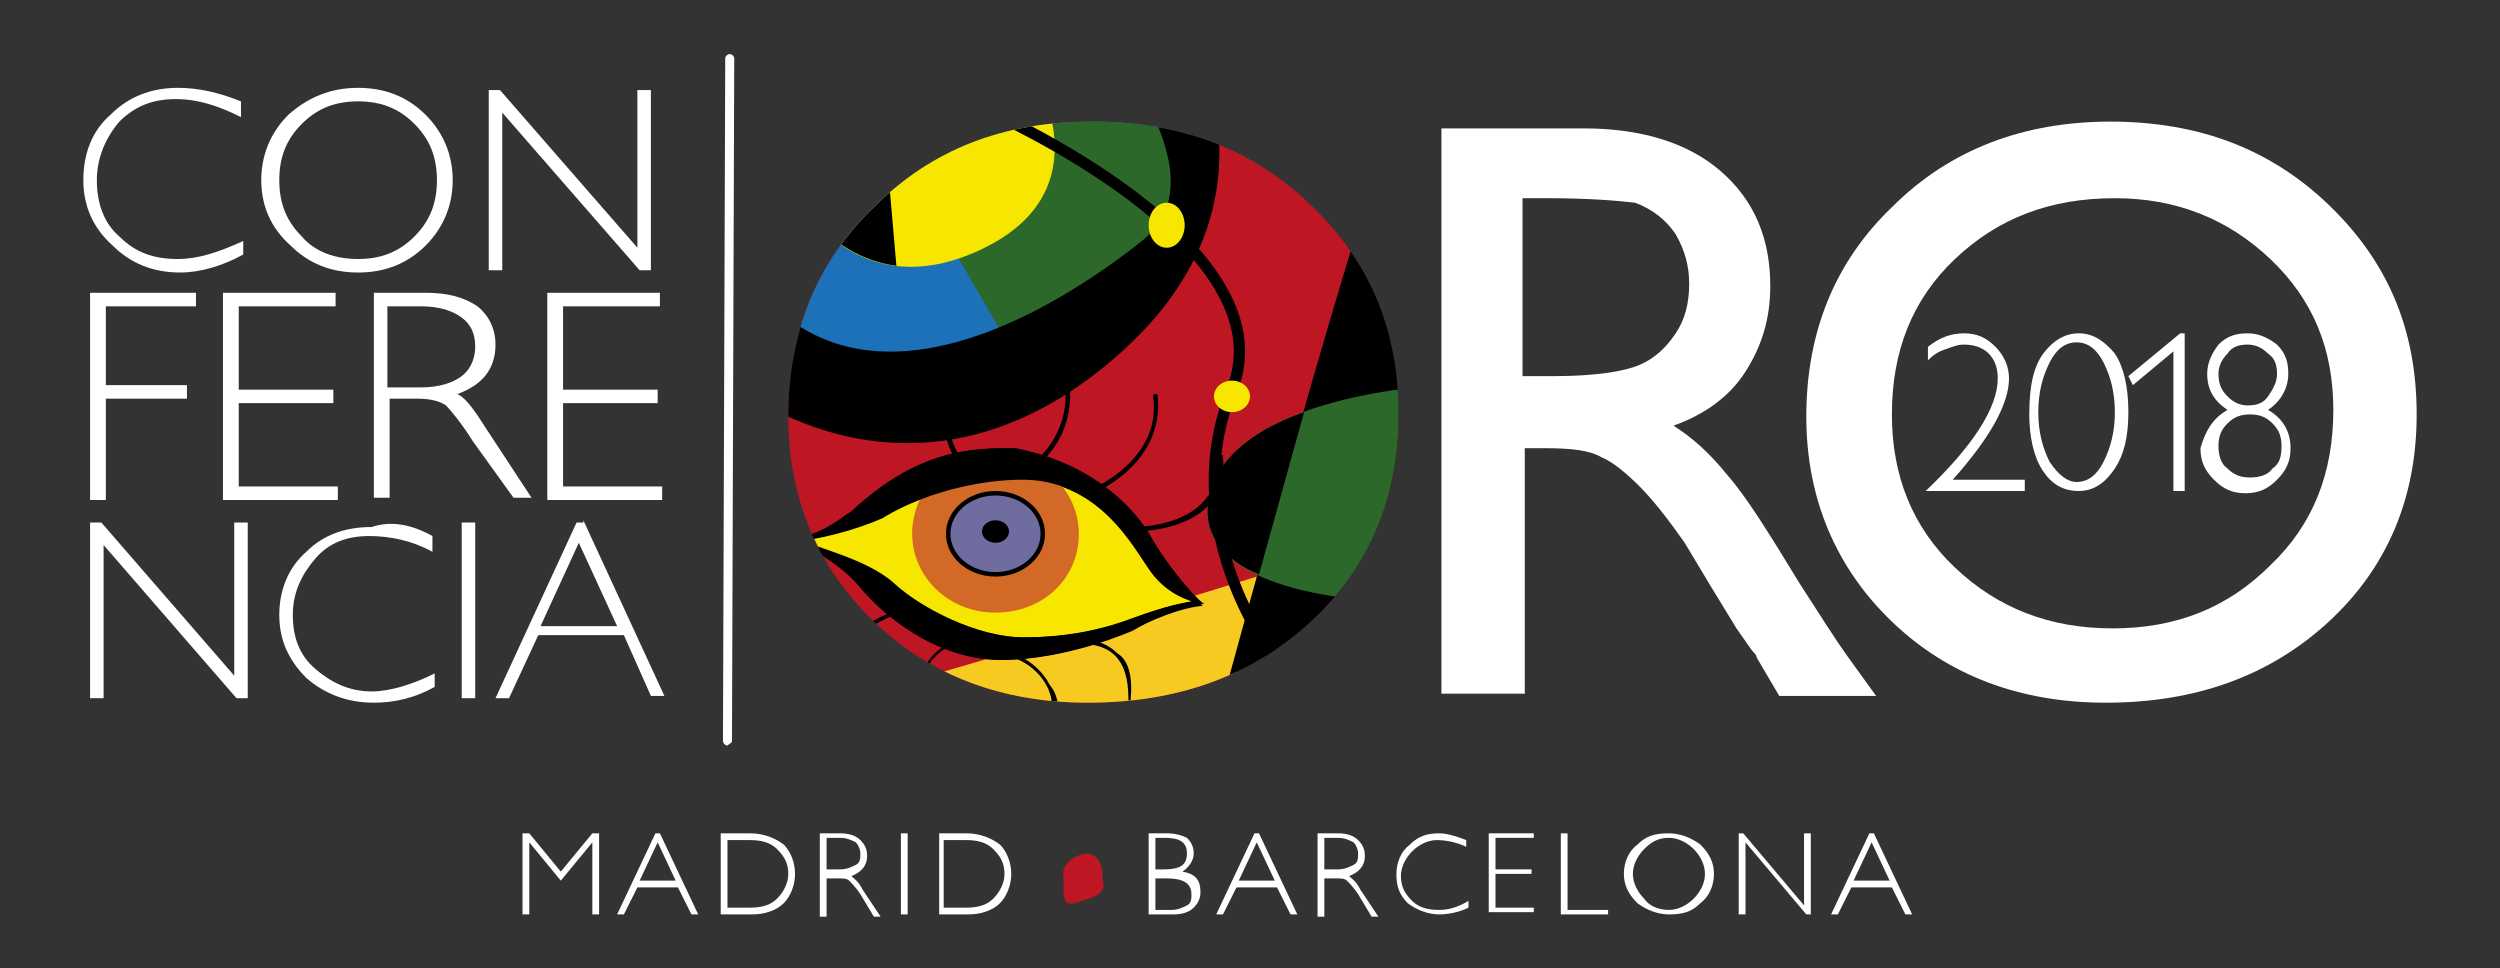 <?xml version="1.0" encoding="utf-8"?>
<!-- Generator: Adobe Illustrator 21.0.2, SVG Export Plug-In . SVG Version: 6.00 Build 0)  -->
<svg version="1.1" id="Capa_1" xmlns="http://www.w3.org/2000/svg" xmlns:xlink="http://www.w3.org/1999/xlink" x="0px" y="0px"
	 viewBox="0 0 111 43" style="enable-background:new 0 0 111 43;" xml:space="preserve">
<rect x="0" y="0" width="111" height="43" fill="#333333" stroke="none"/>
<style type="text/css">
	.st0{fill:#BE1622;}
	.st1{fill:#FFFFFF;}
	.st2{clip-path:url(#SVGID_2_);}
	.st3{fill:#1D71B8;}
	.st4{fill:#2C6829;}
	.st5{fill:#F6CA21;}
	.st6{fill:#F7E700;}
	.st7{fill:#D36926;}
	.st8{fill:#6F6DA0;}
	.st9{clip-path:url(#SVGID_2_);fill:none;stroke:#000000;stroke-width:0.5;stroke-miterlimit:10;}
</style>
<g>
	<path class="st0" d="M48.9,38.5c0,0-0.1-0.6-0.7-0.6c-0.6,0.1-1,0.5-1,0.9c0.1,0.4-0.2,1.5,0.5,1.3c0.6-0.2,1.3-0.3,1.3-0.8
		C48.9,38.8,49,38.7,48.9,38.5z"/>
	<g>
		<path class="st1" d="M24.9,38.7l1.4-1.7h0.3v3.6h-0.3v-3.2l-1.4,1.7l-1.4-1.7v3.2h-0.3V37h0.3L24.9,38.7z"/>
		<path class="st1" d="M29.3,37l1.7,3.6h-0.3l-0.6-1.2h-1.8l-0.6,1.2h-0.3l1.7-3.6H29.3z M30,39.1l-0.8-1.7l-0.8,1.7H30z"/>
		<path class="st1" d="M32,37h1.3c0.6,0,1.1,0.2,1.5,0.5c0.3,0.3,0.5,0.8,0.5,1.3c0,0.5-0.2,1-0.5,1.3c-0.3,0.3-0.8,0.5-1.4,0.5H32
			V37z M32.3,37.2v3.1h1c0.5,0,0.9-0.1,1.2-0.4c0.3-0.3,0.5-0.7,0.5-1.1c0-0.5-0.2-0.8-0.5-1.1c-0.3-0.3-0.7-0.4-1.2-0.4H32.3z"/>
		<path class="st1" d="M36.4,37h0.9c0.4,0,0.7,0.1,0.9,0.3c0.2,0.2,0.3,0.4,0.3,0.7c0,0.4-0.2,0.7-0.7,0.9c0.1,0.1,0.3,0.2,0.5,0.6
			l0.8,1.2h-0.3l-0.6-1c-0.2-0.3-0.4-0.5-0.5-0.6c-0.1-0.1-0.3-0.1-0.5-0.1h-0.5v1.7h-0.3V37z M36.7,37.2v1.4h0.6
			c0.3,0,0.5-0.1,0.7-0.2c0.2-0.1,0.2-0.3,0.2-0.5c0-0.2-0.1-0.4-0.2-0.5c-0.2-0.1-0.4-0.2-0.7-0.2H36.7z"/>
		<path class="st1" d="M40.3,37v3.6H40V37H40.3z"/>
		<path class="st1" d="M41.6,37h1.3c0.6,0,1.1,0.2,1.5,0.5c0.3,0.3,0.5,0.8,0.5,1.3c0,0.5-0.2,1-0.5,1.3c-0.3,0.3-0.8,0.5-1.4,0.5
			h-1.3V37z M41.9,37.2v3.1h1c0.5,0,0.9-0.1,1.2-0.4c0.3-0.3,0.5-0.7,0.5-1.1c0-0.5-0.2-0.8-0.5-1.1c-0.3-0.3-0.7-0.4-1.2-0.4H41.9z
			"/>
		<path class="st1" d="M51,37h0.8c0.4,0,0.7,0.1,0.9,0.2c0.2,0.2,0.3,0.4,0.3,0.7c0,0.3-0.2,0.6-0.5,0.8c0.6,0.1,0.8,0.4,0.8,0.9
			c0,0.3-0.1,0.5-0.3,0.7s-0.5,0.3-0.9,0.3H51V37z M51.3,37.2v1.4h0.4c0.7,0,1-0.2,1-0.7c0-0.5-0.3-0.7-1-0.7H51.3z M51.3,38.9v1.5
			H52c0.3,0,0.5-0.1,0.7-0.2s0.2-0.3,0.2-0.5c0-0.5-0.4-0.7-1.1-0.7H51.3z"/>
		<path class="st1" d="M55.9,37l1.7,3.6h-0.3l-0.6-1.2h-1.8l-0.6,1.2H54l1.7-3.6H55.9z M56.6,39.1l-0.8-1.7L55,39.1H56.6z"/>
		<path class="st1" d="M58.5,37h0.9c0.4,0,0.7,0.1,0.9,0.3c0.2,0.2,0.3,0.4,0.3,0.7c0,0.4-0.2,0.7-0.7,0.9c0.1,0.1,0.3,0.2,0.5,0.6
			l0.8,1.2h-0.3l-0.6-1c-0.2-0.3-0.4-0.5-0.5-0.6c-0.1-0.1-0.3-0.1-0.5-0.1h-0.5v1.7h-0.3V37z M58.8,37.2v1.4h0.6
			c0.3,0,0.5-0.1,0.7-0.2c0.2-0.1,0.2-0.3,0.2-0.5c0-0.2-0.1-0.4-0.2-0.5c-0.2-0.1-0.4-0.2-0.7-0.2H58.8z"/>
		<path class="st1" d="M65.1,37.3v0.3c-0.4-0.2-0.9-0.3-1.3-0.3c-0.4,0-0.8,0.2-1.1,0.5c-0.3,0.3-0.5,0.7-0.5,1.1
			c0,0.5,0.2,0.8,0.5,1.1c0.3,0.3,0.7,0.4,1.2,0.4c0.4,0,0.8-0.1,1.3-0.4v0.3c-0.4,0.2-0.9,0.3-1.3,0.3c-0.5,0-1-0.2-1.4-0.5
			c-0.4-0.4-0.5-0.8-0.5-1.3c0-0.5,0.2-1,0.6-1.3c0.4-0.4,0.8-0.5,1.3-0.5C64.2,37,64.6,37.1,65.1,37.3z"/>
		<path class="st1" d="M68.1,37v0.2h-1.7v1.4h1.6v0.2h-1.6v1.5h1.7v0.2h-2V37H68.1z"/>
		<path class="st1" d="M69.6,37v3.4h1.8v0.2h-2.1V37H69.6z"/>
		<path class="st1" d="M74.1,37c0.5,0,1,0.2,1.4,0.5c0.4,0.4,0.6,0.8,0.6,1.3c0,0.5-0.2,1-0.6,1.3c-0.4,0.4-0.8,0.5-1.4,0.5
			c-0.5,0-1-0.2-1.4-0.5c-0.4-0.4-0.6-0.8-0.6-1.3c0-0.5,0.2-1,0.6-1.3C73.1,37.1,73.5,37,74.1,37z M74.1,40.4
			c0.4,0,0.8-0.2,1.1-0.5c0.3-0.3,0.5-0.7,0.5-1.1c0-0.4-0.2-0.8-0.5-1.1c-0.3-0.3-0.7-0.5-1.1-0.5c-0.5,0-0.8,0.2-1.1,0.5
			c-0.3,0.3-0.5,0.7-0.5,1.1c0,0.4,0.2,0.8,0.5,1.1C73.2,40.2,73.6,40.4,74.1,40.4z"/>
		<path class="st1" d="M80.4,37v3.6h-0.2l-2.7-3.2v3.2h-0.3V37h0.2l2.7,3.2V37H80.4z"/>
		<path class="st1" d="M83.2,37l1.7,3.6h-0.3L84,39.4h-1.8l-0.6,1.2h-0.3l1.7-3.6H83.2z M83.9,39.1l-0.8-1.7l-0.8,1.7H83.9z"/>
	</g>
	<g>
		<path class="st1" d="M10.7,4.5v0.7c-1-0.5-1.9-0.8-2.9-0.8c-1,0-1.8,0.3-2.5,1C4.7,6.1,4.3,7,4.3,8c0,1,0.3,1.9,1,2.5
			c0.7,0.7,1.5,1,2.6,1c0.9,0,1.8-0.3,2.9-0.8v0.6c-0.9,0.5-1.9,0.8-2.8,0.8c-1.2,0-2.2-0.4-3-1.2C4.1,10.1,3.7,9.1,3.7,8
			c0-1.2,0.4-2.2,1.2-2.9c0.8-0.8,1.8-1.2,3-1.2C8.8,3.9,9.7,4.1,10.7,4.5z"/>
		<path class="st1" d="M15.9,3.9c1.2,0,2.2,0.4,3,1.2c0.8,0.8,1.2,1.8,1.2,2.9c0,1.1-0.4,2.1-1.2,2.9c-0.8,0.8-1.8,1.2-3,1.2
			c-1.2,0-2.2-0.4-3-1.2C12,10.1,11.6,9.1,11.6,8c0-1.1,0.4-2.1,1.2-2.9C13.7,4.3,14.7,3.9,15.9,3.9z M15.9,11.5c1,0,1.8-0.3,2.5-1
			c0.7-0.7,1-1.5,1-2.5c0-1-0.3-1.8-1-2.5c-0.7-0.7-1.5-1-2.5-1c-1,0-1.8,0.3-2.5,1c-0.7,0.7-1,1.5-1,2.5c0,1,0.3,1.8,1,2.5
			C14,11.2,14.9,11.5,15.9,11.5z"/>
		<path class="st1" d="M28.9,4v8h-0.5l-6.1-7v7h-0.6V4h0.5l6.1,7V4H28.9z"/>
		<path class="st1" d="M8.7,13v0.6h-4v3.5h3.6v0.6H4.7v4.5H4V13H8.7z"/>
		<path class="st1" d="M14.9,13v0.6h-4.3v3.7h4.2v0.6h-4.2v3.7h4.4v0.6H9.9V13H14.9z"/>
		<path class="st1" d="M16.5,13h2.4c1,0,1.7,0.2,2.3,0.6c0.5,0.4,0.8,1,0.8,1.7c0,1.1-0.6,1.8-1.7,2.2c0.3,0.1,0.7,0.6,1.2,1.4
			l2.1,3.2h-0.8L21,19.6c-0.5-0.8-1-1.4-1.2-1.6c-0.3-0.2-0.7-0.3-1.3-0.3h-1.2v4.4h-0.7V13z M17.2,13.6v3.6h1.5
			c0.8,0,1.4-0.2,1.8-0.5c0.4-0.3,0.6-0.8,0.6-1.3c0-0.6-0.2-1-0.6-1.3c-0.4-0.3-1-0.5-1.8-0.5H17.2z"/>
		<path class="st1" d="M29.3,13v0.6H25v3.7h4.2v0.6H25v3.7h4.4v0.6h-5.1V13H29.3z"/>
		<path class="st1" d="M11,23.2V31h-0.5l-5.9-6.8V31H4v-7.8h0.5l5.9,6.8v-6.8H11z"/>
		<path class="st1" d="M19.2,23.8v0.7c-0.9-0.5-1.9-0.7-2.8-0.7c-1,0-1.8,0.3-2.4,1c-0.6,0.7-1,1.5-1,2.5c0,1,0.3,1.8,1,2.4
			c0.7,0.6,1.5,1,2.5,1c0.8,0,1.8-0.3,2.8-0.8v0.6c-0.9,0.5-1.8,0.7-2.7,0.7c-1.2,0-2.2-0.4-3-1.1c-0.8-0.8-1.2-1.7-1.2-2.8
			c0-1.1,0.4-2.1,1.2-2.8c0.8-0.8,1.8-1.1,2.9-1.1C17.4,23.1,18.3,23.3,19.2,23.8z"/>
		<path class="st1" d="M21.1,23.2V31h-0.6v-7.8H21.1z"/>
		<path class="st1" d="M25.9,23.1l3.6,7.8h-0.6l-1.2-2.7h-3.8L22.6,31H22l3.6-7.8H25.9z M27.4,27.8l-1.7-3.7l-1.7,3.7H27.4z"/>
	</g>
	<g>
		<path class="st1" d="M64,30.9V5.7h6.3c2.5,0,4.6,0.6,6.1,1.9c1.5,1.3,2.2,3,2.2,5.1c0,1.5-0.4,2.7-1.1,3.8
			c-0.7,1.1-1.8,1.9-3.2,2.4c0.8,0.5,1.6,1.2,2.4,2.2c0.8,0.9,1.8,2.5,3.2,4.8c0.9,1.4,1.6,2.5,2.1,3.2l1.3,1.8h-4.3L78,29.2
			c0-0.1-0.1-0.2-0.2-0.3l-0.7-1L76,26.1l-1.2-2c-0.7-1-1.4-1.9-2-2.5c-0.6-0.6-1.2-1.1-1.7-1.3c-0.5-0.3-1.3-0.4-2.5-0.4h-0.9v10.9
			H64z M68.7,8.8h-1.1v7.9H69c1.8,0,3.1-0.2,3.8-0.5c0.7-0.3,1.2-0.8,1.6-1.4c0.4-0.6,0.6-1.3,0.6-2.2c0-0.8-0.2-1.5-0.6-2.2
			c-0.4-0.6-1-1.1-1.8-1.4C71.7,8.9,70.5,8.8,68.7,8.8z"/>
		<path class="st1" d="M93.7,5.4c3.9,0,7.1,1.2,9.7,3.7c2.6,2.5,3.9,5.5,3.9,9.3c0,3.7-1.3,6.8-3.9,9.2c-2.6,2.4-5.9,3.6-9.9,3.6
			c-3.8,0-7-1.2-9.5-3.6c-2.5-2.4-3.8-5.5-3.8-9.1c0-3.8,1.3-6.9,3.8-9.3C86.6,6.6,89.9,5.4,93.7,5.4z M93.9,8.8
			c-2.9,0-5.2,0.9-7.1,2.7c-1.9,1.8-2.8,4.1-2.8,6.9c0,2.7,0.9,5,2.8,6.8c1.9,1.8,4.2,2.7,7,2.7c2.8,0,5.1-0.9,7-2.8
			c1.9-1.8,2.8-4.1,2.8-6.9c0-2.7-0.9-4.9-2.8-6.7C98.9,9.7,96.6,8.8,93.9,8.8z"/>
	</g>
	<g>
		<path class="st1" d="M85.6,16v-0.6c0.5-0.4,1-0.6,1.6-0.6c0.6,0,1,0.2,1.4,0.6c0.4,0.4,0.6,0.9,0.6,1.4c0,1.1-0.8,2.6-2.5,4.5h3.2
			v0.5h-4.4c2.1-2,3.2-3.7,3.2-5c0-0.4-0.1-0.8-0.4-1.1c-0.3-0.3-0.7-0.4-1.1-0.4c-0.3,0-0.5,0.1-0.8,0.2
			C86.1,15.6,85.9,15.7,85.6,16z"/>
		<path class="st1" d="M92.3,14.8c0.6,0,1.1,0.3,1.6,0.9c0.4,0.6,0.6,1.5,0.6,2.6c0,1.1-0.2,1.9-0.6,2.5c-0.4,0.6-0.9,1-1.6,1
			c-0.7,0-1.2-0.3-1.6-0.9c-0.4-0.6-0.6-1.5-0.6-2.5c0-1.3,0.2-2.2,0.7-2.8C91.2,15.1,91.7,14.8,92.3,14.8z M92.2,21.4
			c0.5,0,0.9-0.3,1.2-0.9c0.3-0.6,0.5-1.3,0.5-2.2c0-0.9-0.2-1.6-0.5-2.2c-0.3-0.6-0.7-0.9-1.2-0.9c-0.5,0-0.9,0.3-1.2,0.9
			c-0.3,0.6-0.5,1.3-0.5,2.2c0,0.9,0.2,1.6,0.5,2.2C91.4,21.1,91.8,21.4,92.2,21.4z"/>
		<path class="st1" d="M97,21.8h-0.5v-6.2l-1.8,1.5l-0.2-0.4l2.3-1.9H97V21.8z"/>
		<path class="st1" d="M98.9,18.2c-0.6-0.4-0.9-0.9-0.9-1.6c0-0.5,0.2-0.9,0.5-1.3c0.4-0.4,0.8-0.5,1.3-0.5c0.5,0,0.9,0.2,1.3,0.5
			c0.4,0.4,0.5,0.8,0.5,1.3c0,0.6-0.3,1.2-0.9,1.6c0.7,0.4,1,1,1,1.7c0,0.6-0.2,1-0.6,1.4c-0.4,0.4-0.8,0.6-1.4,0.6
			c-0.6,0-1-0.2-1.4-0.6c-0.4-0.4-0.6-0.8-0.6-1.4C97.9,19.2,98.2,18.6,98.9,18.2z M101.3,19.8c0-0.4-0.1-0.7-0.4-1
			c-0.3-0.3-0.6-0.4-1-0.4c-0.4,0-0.7,0.1-1,0.4c-0.3,0.3-0.4,0.6-0.4,1c0,0.4,0.1,0.8,0.4,1c0.3,0.3,0.6,0.4,1,0.4
			c0.4,0,0.8-0.1,1-0.4C101.2,20.6,101.3,20.3,101.3,19.8z M98.5,16.6c0,0.4,0.1,0.7,0.4,1c0.3,0.3,0.6,0.4,0.9,0.4
			c0.4,0,0.7-0.1,0.9-0.4c0.2-0.3,0.4-0.6,0.4-1c0-0.4-0.1-0.7-0.4-0.9c-0.3-0.3-0.6-0.4-0.9-0.4c-0.4,0-0.7,0.1-0.9,0.4
			C98.7,15.9,98.5,16.2,98.5,16.6z"/>
	</g>
	<path class="st1" d="M32.3,33.1C32.3,33.1,32.3,33.1,32.3,33.1c-0.1,0-0.2-0.1-0.2-0.2l0.1-30.3c0-0.1,0.1-0.2,0.2-0.2
		c0.1,0,0.2,0.1,0.2,0.2l-0.1,30.3C32.5,33,32.4,33,32.3,33.1z"/>
	<g>
		<defs>
			<path id="SVGID_1_" d="M48.5,5.4c3.9,0,7.1,1.2,9.7,3.7c2.6,2.5,3.9,5.5,3.9,9.3c0,3.7-1.3,6.8-3.9,9.2c-2.6,2.4-5.9,3.6-9.9,3.6
				c-3.8,0-7-1.2-9.5-3.6c-2.5-2.4-3.8-5.5-3.8-9.1c0-3.8,1.3-6.9,3.8-9.3C41.4,6.6,44.6,5.4,48.5,5.4z"/>
		</defs>
		<clipPath id="SVGID_2_">
			<use xlink:href="#SVGID_1_"  style="overflow:visible;"/>
		</clipPath>
		<g class="st2">
			<path class="st0" d="M37.2,30.9c0,0,5.4,7.6,14.9,2.9c9.5-4.7,14.3-13.1,11.2-18.5C60,10,58.5-5.6,48.9,0.8
				c-9.6,6.4-19.4,12.4-16.3,19.1S34.9,27.9,37.2,30.9z"/>
			<path class="st3" d="M49.5,0.4c0,0-13.3,7.8-16.2,13c1,1.9,2.8,4.3,6.9,3.7c4.1-0.6,11.1-4.8,11.7-6.2c0.6-1.4,1.8-3.7,0.8-5.3
				C51.7,4,49.5,0.4,49.5,0.4z"/>
			<path class="st4" d="M44.9,15.5c3.3-1.5,6.6-3.7,7-4.6c0.6-1.4,1.8-3.7,0.8-5.3c-1-1.6-3.2-5.2-3.2-5.2s-5.1,3-9.6,6.5L44.9,15.5
				z"/>
			<path d="M33.6,12.8c0,0-1.5,2.2-1.6,3.8c0.9,0.9,8.8,6.9,17.6-0.8c8.8-7.7,2.1-16.4,2.1-16.4s-1.2,0.2-2.8,1.4
				c-0.3,0.8,5.6,6.9,1.8,9.9C46.8,13.8,38.6,18.8,33.6,12.8z"/>
			<path class="st5" d="M55.8,25.6c0,0-13.9,4.3-14.6,4.4c0.2,0.8,0.7,4.5,0.7,4.5s4.8,2.9,11.9-1.7c1.5-3.8,2.4-7,2.4-7L55.8,25.6z
				"/>
			<path d="M53.8,32.9c0,0,3.9-14.5,6.8-23.8c0.4,1.1,1.4,3.9,1.9,4.9s1.8,2.4,1.7,4.8C64.2,20.3,64.1,27.3,53.8,32.9z"/>
			<path class="st4" d="M41.2,30l-4.6,0.1c0,0,1,1.9,1.9,2.3c0.6-0.2,3-0.6,3-0.6L41.2,30z"/>
			<path d="M41.6,31.8l-3.2,0.6c0,0,0.8,0.9,1.5,1.1c0.7-0.1,1.9-0.4,1.9-0.4L41.6,31.8z"/>
			<path class="st4" d="M64,17.1c0,0-9.3,0.4-10.3,4.9c-1.1,4.5,7.8,4.7,7.8,4.7s2.8-3.2,2.8-7.2C64.2,18.5,64.3,17.4,64,17.1z"/>
			<path d="M57.9,18.3c-2,0.7-3.8,1.9-4.2,3.7c-0.4,1.7,0.7,2.9,2.2,3.5L57.9,18.3z"/>
			<path class="st6" d="M36.3,9.9c0,0,2.7,3.7,7.8,0.9c5-2.8,1.6-7.9,1.6-7.9S40.2,6.1,36.3,9.9z"/>
			<path d="M39.4,7.2c-1.1,0.8-2.1,1.7-3.1,2.7c0,0,1.2,1.6,3.5,1.9L39.4,7.2z"/>
		</g>
		<g class="st2">
			<path d="M53.4,26.9c0,0-1.3-1.4-2.3-2.9c0,0-1.5-3.2-6.1-4.1c-1.8,0-4.2,0-7.2,2.8c-0.5,0.3-1.1,0.9-2.4,1.2
				c0.7,0.6,1.9,1.1,2.8,2.2c0.9,1.1,3.3,3.2,6.2,3.2s5.8-1.3,5.8-1.3S52.1,27,53.4,26.9z"/>
			<path class="st6" d="M52.9,26.7c0.1,0-1-0.2-1.8-1.3c-0.8-1.1-2.3-4.2-6-4.1c-3.6,0.1-6,1.7-6,1.7s-1.5,0.7-3.5,1
				c0.4,0.3,2.8,0.8,4,1.9c1.2,1.1,3.7,2.4,5.8,2.4c2.1,0,3.7-0.4,5-0.9C51.8,26.9,52.4,26.8,52.9,26.7z"/>
			<g>
				<path class="st7" d="M47.9,23.7c0-1.9-1.6-3.5-3.7-3.5c-0.8,0-1.5,0.2-2.1,0.6c-1,0.6-1.6,1.7-1.6,2.9c0,1.9,1.6,3.5,3.7,3.5
					C46.3,27.2,47.9,25.7,47.9,23.7z"/>
				<ellipse cx="44.2" cy="23.7" rx="2.2" ry="1.9"/>
				<ellipse class="st8" cx="44.2" cy="23.7" rx="2" ry="1.7"/>
				<ellipse cx="44.2" cy="23.6" rx="0.6" ry="0.5"/>
			</g>
			<path d="M51.2,24c0,0-1.5-3.2-6.1-4.1c-1.8,0-4.2,0-7.2,2.8c-0.5,0.3-1.1,0.9-2.4,1.2c0.7,0.6,1.9,1.1,2.8,2.2
				c0.9,1.1,3.3,3.2,6.2,3.2s5.8-1.3,5.8-1.3s1.8-1.1,3.2-1.2C53.4,26.9,52.1,25.5,51.2,24z M50.5,27.4c-1.3,0.5-2.9,0.9-5,0.9
				c-2.1,0-4.6-1.3-5.8-2.4c-1.2-1.1-3.6-1.6-4-1.9c2-0.3,3.5-1,3.5-1s2.4-1.6,6-1.7c3.6-0.1,5.1,3,6,4.1c0.8,1.1,1.9,1.3,1.8,1.3
				C52.4,26.8,51.8,26.9,50.5,27.4z"/>
			<path d="M42.8,20.9C42.8,20.9,42.7,20.9,42.8,20.9c-0.1,0-1.4-1.6-0.8-3.8c0-0.1,0.1-0.1,0.1-0.1c0.1,0,0.1,0.1,0.1,0.1
				c-0.6,2.1,0.7,3.6,0.7,3.6C42.9,20.8,42.9,20.9,42.8,20.9C42.8,20.9,42.8,20.9,42.8,20.9z"/>
			<path d="M50.3,23.6C50.3,23.6,50.3,23.6,50.3,23.6c-0.1,0-0.1,0-0.1-0.1c0-0.1,0-0.1,0.1-0.1c0,0,0,0,0,0c0.1,0,2.1,0,3.1-1.1
				c0.5-0.5,0.7-1.2,0.7-2c0-0.1,0-0.1,0.1-0.1c0.1,0,0.1,0,0.1,0.1c0.1,0.9-0.2,1.6-0.7,2.2C52.5,23.6,50.5,23.6,50.3,23.6z"/>
			<path d="M37.8,29.5C37.8,29.5,37.8,29.5,37.8,29.5c-0.2-0.3-0.2-0.6-0.1-0.9c0.4-1,2.2-1.5,2.3-1.6c0.1,0,0.1,0,0.1,0.1
				c0,0.1,0,0.1-0.1,0.1c0,0-1.8,0.6-2.2,1.5c-0.1,0.2-0.1,0.5,0,0.7C38,29.5,37.9,29.5,37.8,29.5C37.9,29.5,37.9,29.5,37.8,29.5z"
				/>
			<path d="M41.1,32.3C41,32.3,41,32.3,41.1,32.3c-0.4-1-0.4-1.9-0.1-2.6c0.5-1,1.6-1.4,1.6-1.4c0.1,0,0.1,0,0.1,0.1
				c0,0.1,0,0.1-0.1,0.1c0,0-1.1,0.3-1.5,1.3c-0.3,0.7-0.3,1.4,0,2.3C41.2,32.2,41.1,32.3,41.1,32.3C41.1,32.3,41.1,32.3,41.1,32.3z
				"/>
			<path d="M46.6,32.9C46.6,32.9,46.6,32.8,46.6,32.9c-0.1,0-0.1-0.1-0.1-0.1c0.3-0.9,0.3-1.7,0-2.3c-0.5-1-1.5-1.3-1.5-1.3
				c-0.1,0-0.1-0.1-0.1-0.1c0-0.1,0.1-0.1,0.1-0.1c0,0,1.1,0.4,1.6,1.4C47.1,31,47.1,31.8,46.6,32.9C46.7,32.8,46.7,32.9,46.6,32.9z
				"/>
			<path d="M50.2,31.1C50.2,31.1,50.2,31.1,50.2,31.1c-0.1,0-0.1,0-0.1-0.1c0-0.9-0.2-1.5-0.6-1.9c-0.5-0.5-1.3-0.5-1.3-0.5
				c-0.1,0-0.1,0-0.1-0.1c0-0.1,0-0.1,0.1-0.1c0,0,0.8,0,1.4,0.6C50.1,29.3,50.3,30,50.2,31.1C50.3,31,50.2,31.1,50.2,31.1z"/>
			<path d="M48.5,21.9C48.5,21.9,48.4,21.9,48.5,21.9c-0.1-0.1-0.1-0.2,0-0.2c0,0,3.1-1.3,2.7-4.1c0-0.1,0-0.1,0.1-0.1
				c0.1,0,0.1,0,0.1,0.1C51.7,20.6,48.6,21.9,48.5,21.9C48.5,21.9,48.5,21.9,48.5,21.9z"/>
			<path d="M45.9,20.8C45.9,20.8,45.8,20.7,45.9,20.8c-0.1-0.1-0.1-0.2-0.1-0.2c0,0,1.7-1.1,1.5-3.5c0-0.1,0-0.1,0.1-0.1
				c0.1,0,0.1,0,0.1,0.1C47.7,19.6,46,20.7,45.9,20.8C45.9,20.8,45.9,20.8,45.9,20.8z"/>
		</g>
		<path class="st9" d="M56.8,29.5c0,0-4.7-5.7-2.1-12.2S43.8,4.9,43.8,4.9"/>
	</g>
	<ellipse class="st6" cx="51.8" cy="10" rx="0.8" ry="1"/>
	<ellipse class="st6" cx="54.7" cy="17.6" rx="0.8" ry="0.7"/>
</g>
</svg>
